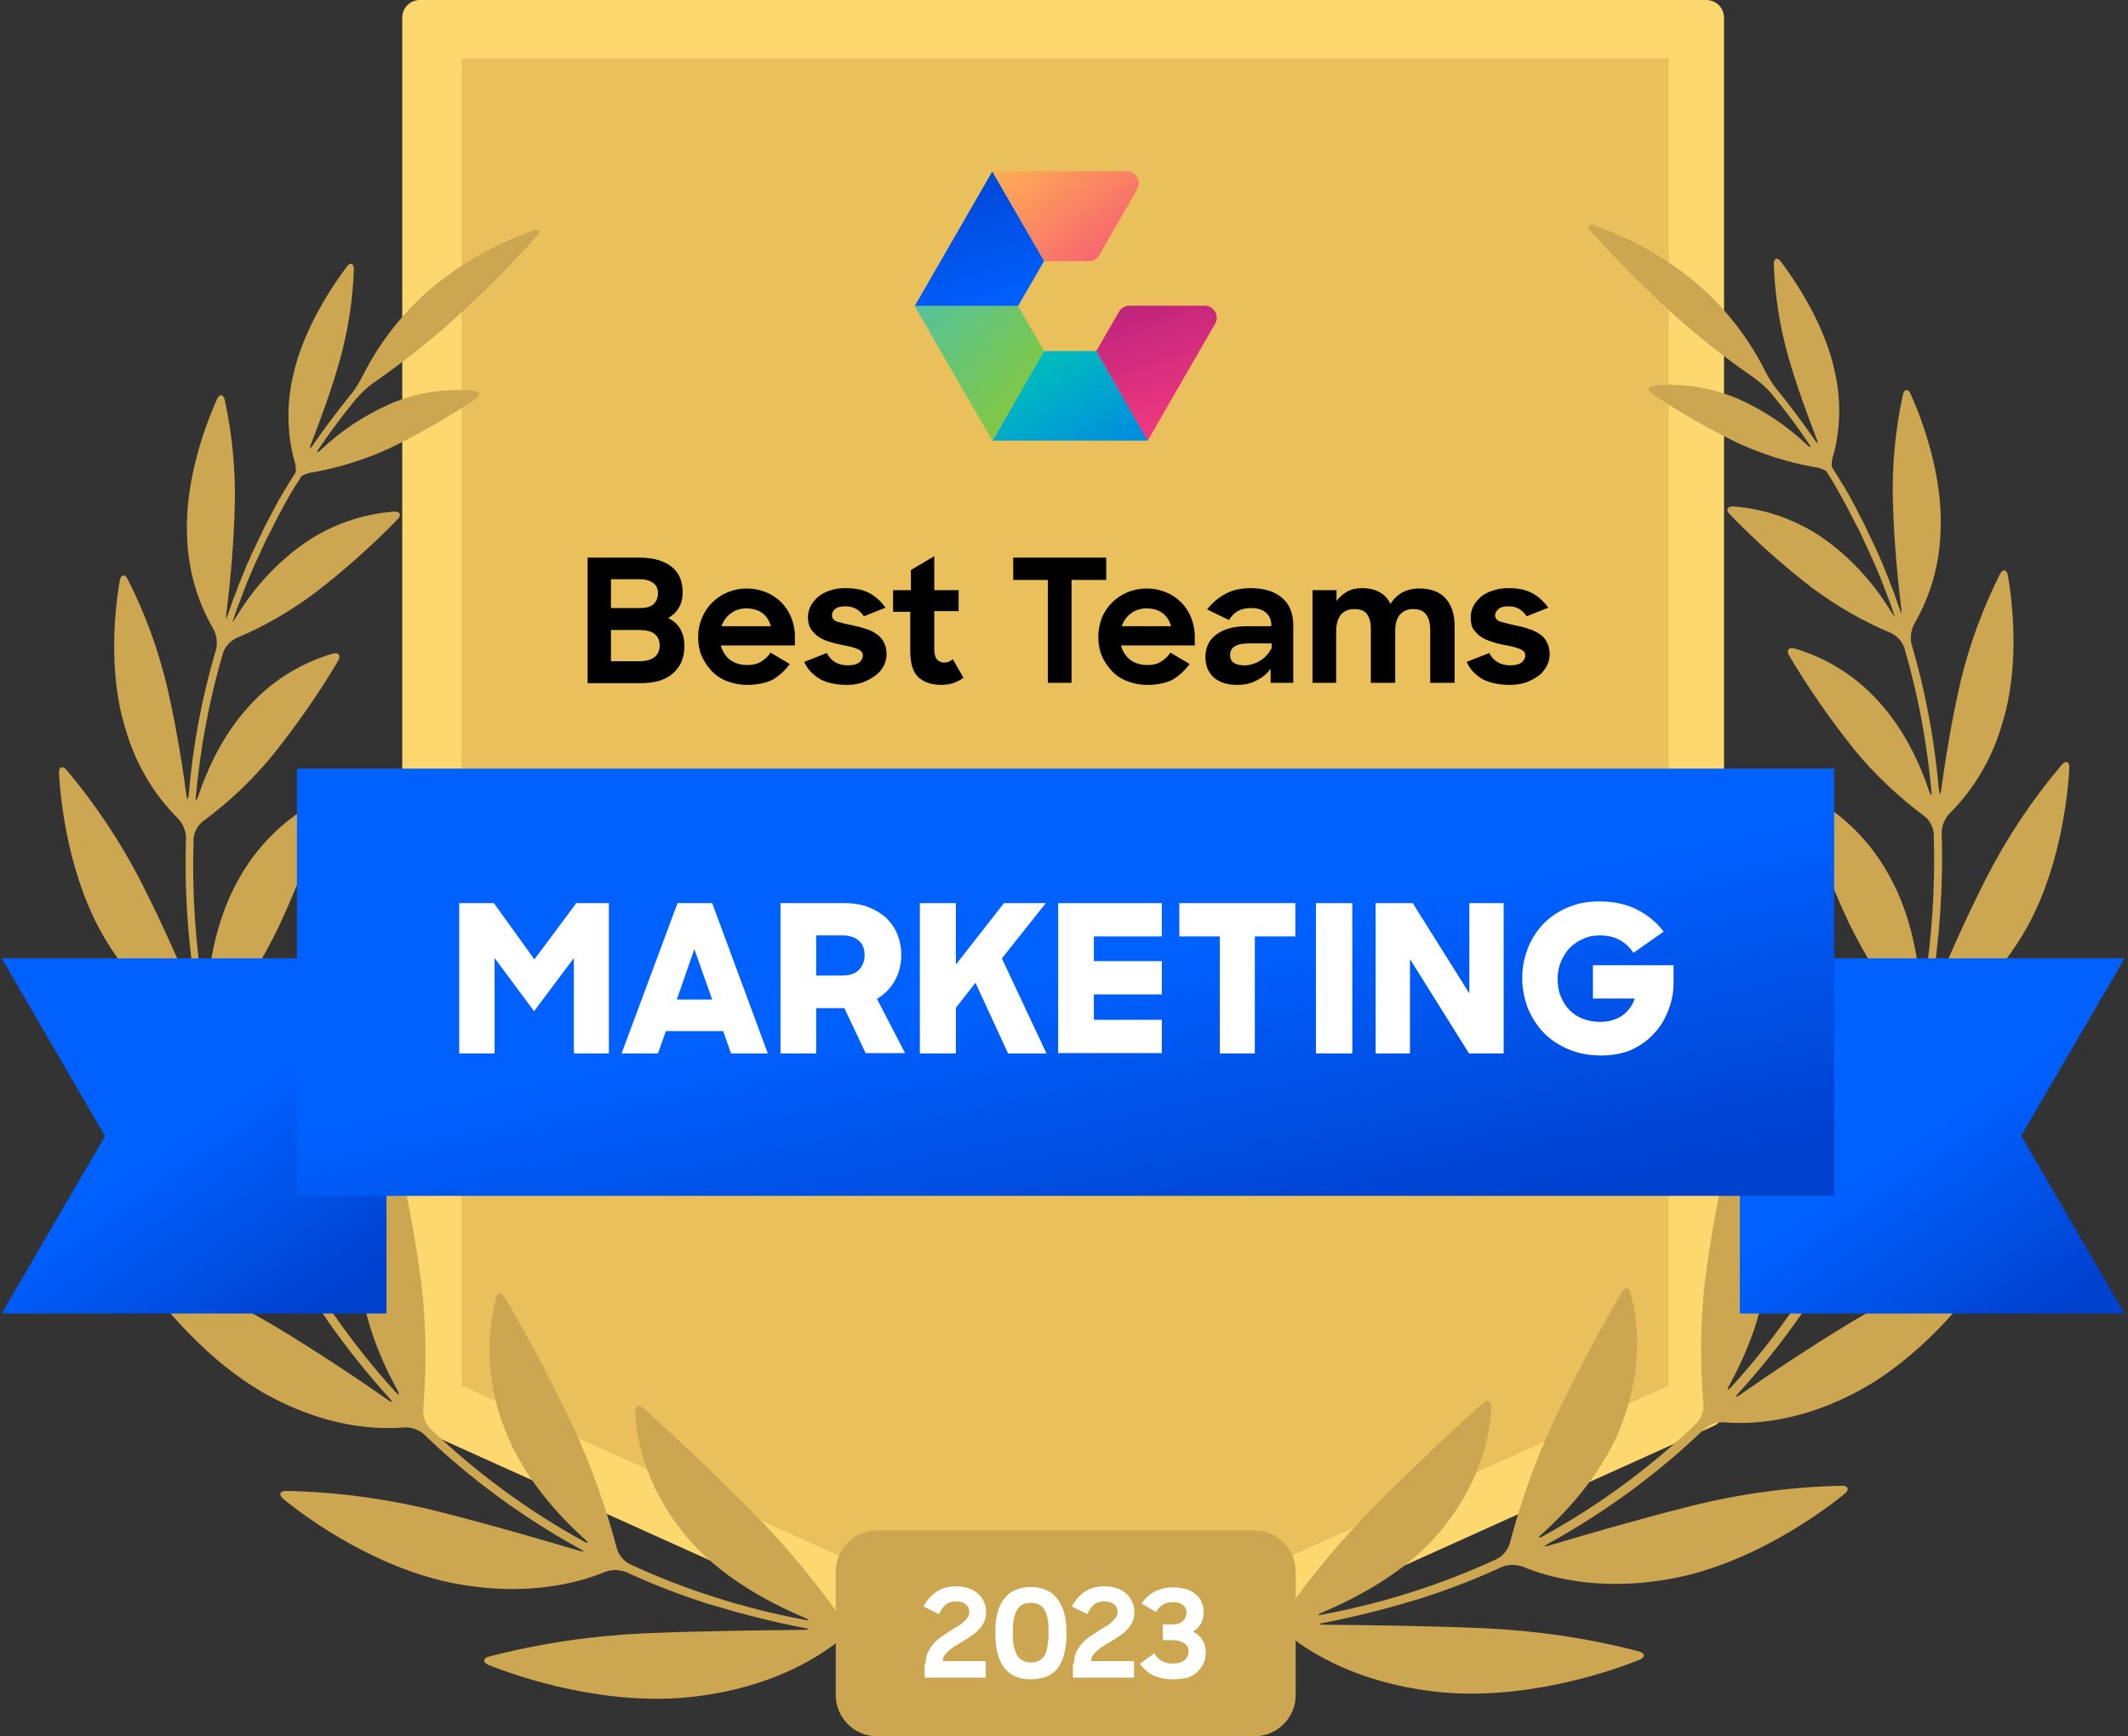 <?xml version="1.0" encoding="UTF-8"?>
<!-- Generator: Adobe Illustrator 26.5.0, SVG Export Plug-In . SVG Version: 6.00 Build 0)  -->
<svg xmlns="http://www.w3.org/2000/svg" xmlns:xlink="http://www.w3.org/1999/xlink" version="1.1" id="Layer_1" x="0px" y="0px" viewBox="0 0 620 506" style="enable-background:new 0 0 620 506;" xml:space="preserve">
<rect x="0" y="0" width="620" height="506" fill="#333333" stroke="none"/>
<style type="text/css">
	.st0{fill:#FDD86F;}
	.st1{fill-rule:evenodd;clip-rule:evenodd;fill:#FDD86F;}
	.st2{fill:#E9C05B;}
	.st3{fill:#463A1C;}
	.st4{fill:#FFFFFF;}
	.st5{fill-rule:evenodd;clip-rule:evenodd;fill:#FFFFFF;}
	.st6{fill:#CCA650;}
	.st7{fill:#F58722;}
	.st8{fill:#1A6178;}
	.st9{fill:#1298B6;}
	.st10{fill:#89BB48;}
	.st11{fill:#A7529E;}
	.st12{fill:#B27D28;}
	.st13{fill:#C99129;}
	.st14{fill-rule:evenodd;clip-rule:evenodd;}
	.st15{fill:#667EA8;}
	.st16{fill:#7B95D3;}
	.st17{fill:#4D99AA;}
	.st18{fill:#55AEC5;}
	.st19{fill:#00487A;}
	.st20{fill:#00AAE0;}
	.st21{fill:#FFFFFF;stroke:#FFFFFF;stroke-miterlimit:10;}
	.st22{clip-path:url(#SVGID_00000112600282771758298680000003068133096869383081_);}
	.st23{clip-path:url(#SVGID_00000032638530422305824460000003803421013692129414_);}
	.st24{fill:url(#SVGID_00000125598831995471943090000004663590855124850308_);}
	.st25{fill:url(#SVGID_00000156577243868622324730000015095885418167194791_);}
	.st26{fill:url(#SVGID_00000084525802307273405720000009919243870845518761_);}
	.st27{fill:url(#SVGID_00000071542212399717992400000008034383146653237925_);}
	.st28{fill:url(#SVGID_00000152229799894764837610000005947775179137253813_);}
	.st29{fill:url(#SVGID_00000172403016474806123380000017859012076374002082_);}
	.st30{fill:url(#SVGID_00000120522257285687420200000013014030185252595845_);}
	.st31{fill:url(#SVGID_00000158000945805643944580000013797656840987324093_);}
	.st32{clip-path:url(#SVGID_00000013911334776230855390000014850205261726789012_);}
	.st33{clip-path:url(#SVGID_00000166658538184074213590000001510276236556913326_);}
	.st34{fill:url(#SVGID_00000176748537217416395400000017794838455205540484_);}
	.st35{fill:url(#SVGID_00000166670067201579299480000003128003134724629669_);}
	.st36{fill:url(#SVGID_00000173870510452514316730000015518786206095378354_);}
	.st37{fill:url(#SVGID_00000044891127397330261350000011564057507053726891_);}
	.st38{fill:url(#SVGID_00000149379758939283331080000018421757089574511281_);}
	.st39{fill:url(#SVGID_00000003098907465356422510000010771784245061952419_);}
	.st40{fill:url(#SVGID_00000116206775946099789010000001742101759022344375_);}
	.st41{fill:url(#SVGID_00000116229448345121686770000013051161750142514836_);}
	.st42{clip-path:url(#SVGID_00000024703325056090030190000004823551155223596718_);}
	.st43{clip-path:url(#SVGID_00000066512861350628659680000012454535766403858109_);}
	.st44{fill:url(#SVGID_00000070803703260220796740000006080693796030240168_);}
	.st45{fill:url(#SVGID_00000043449571052158425500000011183508497917410198_);}
	.st46{fill:url(#SVGID_00000105420798136496829530000018374461187819473792_);}
	.st47{fill:url(#SVGID_00000011022998354975445880000011150991734643426478_);}
	.st48{fill:url(#SVGID_00000055695763940005471270000005850320698664491191_);}
	.st49{fill:url(#SVGID_00000116196582771554621750000006265362987701490320_);}
	.st50{fill:url(#SVGID_00000150068640899761265670000013212735566176050821_);}
	.st51{fill:url(#SVGID_00000152254758744247412650000016258165596516553396_);}
	.st52{clip-path:url(#SVGID_00000052086122620375985840000005474338990903706266_);}
	.st53{clip-path:url(#SVGID_00000109736766029512306520000003633330106079409803_);}
	.st54{fill:url(#SVGID_00000075149692289420109080000013150947170406917290_);}
	.st55{fill:url(#SVGID_00000034800746364209963300000011465122519977808282_);}
	.st56{fill:url(#SVGID_00000074434566578789083620000001514439022382978751_);}
	.st57{fill:url(#SVGID_00000101105207576516448910000012687751590431569553_);}
	.st58{fill:url(#SVGID_00000054245871036568402440000007034956278850217372_);}
	.st59{fill:url(#SVGID_00000036239686238674708280000013158648052238027913_);}
	.st60{fill:url(#SVGID_00000056417126487349202360000006844491939610609818_);}
	.st61{fill:url(#SVGID_00000140005796106028262510000002991031385221474448_);}
	.st62{clip-path:url(#SVGID_00000034808405293609571330000017165934158258320803_);}
	.st63{clip-path:url(#SVGID_00000115515729150010934500000000002326745840528008_);}
	.st64{fill:url(#SVGID_00000162328714903083608550000003263083413693679294_);}
	.st65{fill:url(#SVGID_00000137128237410714721420000008788110665682742180_);}
	.st66{fill:url(#SVGID_00000168085121893682900270000017814177116467646645_);}
	.st67{fill:url(#SVGID_00000065794277920545564910000001970646637452112033_);}
	.st68{fill:url(#SVGID_00000052787776802588160060000001589519803160175008_);}
	.st69{fill:url(#SVGID_00000117642401518723283360000001427310816730160550_);}
	.st70{fill:url(#SVGID_00000099646698008834196300000015425949206442526121_);}
	.st71{fill:url(#SVGID_00000102509397820620537170000017991757504151478682_);}
</style>
<g>
	<defs>
		<rect id="SVGID_00000028321142421437509960000014979245684936050064_" x="0.5" width="619" height="506"></rect>
	</defs>
	<clipPath id="SVGID_00000014593302217445029550000017342745103871582084_">
		<use xlink:href="#SVGID_00000028321142421437509960000014979245684936050064_" style="overflow:visible;"></use>
	</clipPath>
	<g style="clip-path:url(#SVGID_00000014593302217445029550000017342745103871582084_);">
		<g>
			<defs>
				<rect id="SVGID_00000011742584612321344940000010343853130357840565_" x="0.5" width="619" height="501"></rect>
			</defs>
			<clipPath id="SVGID_00000070839614709157390540000009746205482258805906_">
				<use xlink:href="#SVGID_00000011742584612321344940000010343853130357840565_" style="overflow:visible;"></use>
			</clipPath>
			<g style="clip-path:url(#SVGID_00000070839614709157390540000009746205482258805906_);">
				<path class="st0" d="M497.1,410.9l-187.4,84.5l-187.4-84.5V5.2h374.8V410.9L497.1,410.9z"></path>
				<path class="st1" d="M307.6,500.2c0.7,0.3,1.4,0.5,2.1,0.5c0.7,0,1.5-0.2,2.1-0.5l187.4-84.6c1.9-0.8,3.1-2.6,3.1-4.7V5.2      c0-2.9-2.3-5.2-5.2-5.2H122.4c-1.4,0-2.7,0.5-3.7,1.5c-1,1-1.5,2.3-1.5,3.7V411c0,2,1.3,3.9,3.1,4.7L307.6,500.2z M309.7,489.8      l-182.2-82.2V10.4h364.4v397.2L309.7,489.8z"></path>
				<path class="st2" d="M134.5,403.8V17h351.7v386.8l-175.9,79.3L134.5,403.8L134.5,403.8z"></path>
				<path class="st6" d="M244.8,471.2c-7.6-10.8-16.1-20.9-25.4-30.4c-13.7-13.8-26.7-25.7-31.9-30.4c-1.4-1.2-2.5-0.7-2.4,1.1      c0.2,6.2,2.1,20.7,14.5,35.8c9.5,11.8,24.1,19.6,34.7,24.1c1.7,0.7,1.6,1-0.2,0.6c-17.5-3.3-34.5-8.7-50.7-16.2      c-1.8-1-3.1-2.6-3.7-4.6c-3.2-12.2-7.5-24.1-12.8-35.6c-7.9-16.7-16.3-31.5-19.8-37.5c-0.9-1.6-2.1-1.4-2.6,0.3      c-3.2,12.6-2.3,25.8,2.5,37.9c5.1,13.7,15.4,25.1,23.3,32.2c1.4,1.2,1.2,1.5-0.4,0.6c-16.2-8.9-31.2-20-44.6-32.8      c-1.4-1.5-2.1-3.5-2-5.6c1-11.8,0.9-23.7-0.4-35.5c-1.7-13.3-4.1-26.5-7.2-39.5c-0.4-1.8-1.6-2-2.6-0.5      c-6.3,10.5-9.2,22.7-8.3,34.9c0.6,13.5,6.2,26.3,10.9,34.9c0.9,1.6,0.6,1.8-0.6,0.5c-12.5-13.7-23.1-29-31.8-45.4      c-0.8-1.9-0.9-4-0.2-5.9c4.7-10.8,8.2-22,10.5-33.5c2.4-13.1,4.1-26.3,4.9-39.5c0.1-1.8-1-2.4-2.3-1.2      c-9.1,8.1-15.5,18.7-18.4,30.5c-3.5,13.1-2.1,27.1-0.3,36.6c0.3,1.8,0,1.9-0.7,0.2c-6.3-14-11.3-28.6-14.7-43.5      c-0.3-2,0.2-4.1,1.4-5.7c6.9-8.6,12.8-17.9,17.6-27.8c5.3-11.4,9.9-23.2,13.8-35.2c0.5-1.7-0.4-2.6-2-1.8      c-10.1,5.3-18.4,13.6-23.8,23.7c-6.2,11.3-8.3,24.5-8.9,33.7c-0.1,1.8-0.4,1.8-0.7,0c-2.6-15.3-3.6-30.8-3.1-46.3      c0.2-2,1.2-3.9,2.8-5.1c7.6-5.6,14.4-12.1,20.4-19.4c6.9-8.7,13.3-17.8,18.9-27.3c0.9-1.6,0.2-2.6-1.6-2.1      c-9.5,2.8-18.1,8.2-24.6,15.6c-7.4,8.1-12,18.3-14.5,25.8c-0.6,1.7-0.9,1.7-0.7-0.1c1.3-14.1,3.9-28,7.9-41.6      c0.7-1.9,2.2-3.5,4-4.3c8.1-3.4,15.8-7.9,22.9-13.2c8.4-6.5,16.4-13.6,23.9-21.3c1.3-1.3,0.8-2.4-1-2.3      c-9.4,0.7-18.4,3.9-26.1,9.2c-7.8,5.5-14.4,12.6-19.4,20.7c-0.5,0.8-1,1.6-1.6,2.3c0-0.2,0.1-0.3,0.2-0.5      c0.3-0.9,0.6-1.8,0.9-2.7c0.3-0.9,0.6-1.7,1-2.6l1-2.7l1-2.6c0.4-0.9,0.7-1.8,1.1-2.6c0.4-0.9,0.7-1.7,1.1-2.6l1.2-2.6      c0.4-0.9,0.8-1.7,1.2-2.6l1.2-2.6l1.3-2.5c0.4-0.9,0.9-1.7,1.3-2.6c0.5-0.9,0.9-1.7,1.3-2.5l1.4-2.6c0.5-0.8,0.9-1.7,1.4-2.5      c0.5-0.8,1-1.7,1.5-2.5l1.6-2.5l0.4-0.7c1.1-0.7,2.4-1.1,3.7-1.2c7.6-1.4,14.9-3.7,21.9-6.9c8.7-4.2,17.1-9,25.1-14.4      c1.6-1,1.3-2.2-0.5-2.4c-8.2-0.8-16.5,0.5-24.1,3.7c-7.5,3.3-14.4,7.8-20.3,13.4c-1.3,1.2-1.6,1-0.5-0.5      c3.3-4.9,6.9-9.7,10.7-14.3c1.4-1.6,3-3.1,4.7-4.4c8.1-5.6,15.9-11.7,23.3-18.3c8.6-7.8,16.8-16,24.6-24.7      c1.2-1.4,0.8-2.1-0.9-1.6c-11.4,3.9-22,10-31.1,17.9c-7.7,6.9-14.1,15.2-18.7,24.4c-1,1.9-2.1,3.8-3.5,5.5      c-3.8,4.7-7.5,9.6-10.9,14.5c-1,1.6-1.3,1.4-0.6-0.3c2.4-6.2,5.7-15,8.3-24.2c2.4-8.6,3.8-17.6,4.1-26.5c0-1.8-1.1-2.2-2.1-0.7      c-4,5.3-12.7,18.1-15.6,31.7c-1.9,8-1.8,16.3,0.2,24.2c0.5,1.2,0.6,2.5,0.6,3.8l-0.4,0.7c-0.5,0.8-1,1.6-1.5,2.4      c-0.5,0.9-1,1.7-1.6,2.6c-0.5,0.9-0.9,1.6-1.4,2.4l-1.4,2.6l-1.3,2.5c-0.5,0.9-0.9,1.8-1.4,2.7c-0.5,0.9-0.8,1.7-1.2,2.5      c-0.4,0.8-0.9,1.8-1.3,2.7c-0.4,0.9-0.8,1.7-1.2,2.5c-0.4,0.8-0.7,1.8-1.2,2.7s-0.7,1.7-1.1,2.6c-0.4,0.9-0.7,1.8-1.1,2.7      c-0.4,0.9-0.7,1.7-1,2.6c-0.3,0.9-0.7,1.8-1.1,2.8c-0.3,0.9-0.6,1.7-0.9,2.6l-1,2.8c0,0.2-0.1,0.4-0.2,0.5c0-0.9,0-1.8,0.2-2.7      c0.9-7.5,2-18.7,2.3-30c0.3-10.4-0.7-20.9-2.9-31.1c-0.4-1.8-1.6-1.9-2.3-0.2c-3,6.6-9.4,23.3-8.7,39.5c0.2,9.6,2.8,19,7.6,27.3      c1,1.8,1.3,3.9,0.9,5.9c-4.1,13.8-6.8,28-8,42.4c-0.2,1.8-0.5,1.8-0.7,0c-1.1-8-2.9-19.6-5.6-31.3c-2.6-10.9-6.4-21.4-11.5-31.4      c-0.8-1.6-2-1.4-2.3,0.4c-1.3,7.4-3.6,26.3,1.6,43c2.8,10,8.1,19.1,15.4,26.4c1.4,1.5,2.2,3.4,2.3,5.5      c-0.5,15.8,0.6,31.6,3.3,47.2c0.3,1.8,0,1.9-0.7,0.2c-3.5-8.6-9.1-21.5-15.6-34.3c-6-11.7-13.3-22.7-21.8-32.8      c-1.2-1.4-2.3-0.9-2.2,0.9c0.4,8.4,2.9,31.1,13.7,48.8c8.9,14.8,19.4,22.1,25.4,25.3c1.8,1,3.1,2.7,3.7,4.7      c3.5,15.3,8.6,30.2,15.1,44.5c0.7,1.6,0.5,1.8-0.6,0.4c-6-7.8-15-19.4-24.9-30.6c-9.3-10.5-19.7-19.9-31.1-28      c-1.6-1-2.5-0.3-1.9,1.4c2.5,8.4,10.9,31.4,26.8,46.9c13.2,13,26,17.5,32.9,19c1.9,0.5,3.6,1.8,4.7,3.5      c8.8,16.7,19.7,32.2,32.4,46.2c1.2,1.3,1,1.6-0.5,0.5c-8.1-5.7-20.2-13.8-32.8-21.4c-11.9-7.1-24.6-12.9-37.9-17.1      c-1.7-0.5-2.4,0.5-1.4,1.9c4.9,7.2,19.8,26.7,39.7,36.6c16.5,8.4,30.2,8.7,37.3,8.1c2-0.1,4.1,0.6,5.6,1.9      c13.6,13.1,28.9,24.3,45.4,33.4c1.6,0.9,1.6,1.1-0.2,0.6c-10.4-3.1-25.8-7.6-41.3-11.5c-14.4-3.6-29.2-5.6-44-5.9      c-1.8,0-2.2,1.1-0.8,2.3c7,5.8,28.4,21.3,52.4,25.1c20,3.3,34.4-0.9,41.4-3.8c1.9-0.7,4-0.7,6,0c6.9,3.2,14,6,21.2,8.4      c1.7,0.6,3.1,1,3.1,1c0,0,1.4,0.4,3.1,0.9c8,2.4,16.2,4.4,24.4,6c1.8,0.3,1.8,0.6,0,0.6c-11.7,0.1-29.2,0.3-46.1,1      c-15.4,0.7-30.7,2.9-45.6,6.8c-1.7,0.5-1.8,1.7-0.1,2.4c8.6,3.5,34.7,12.4,60.4,9.2c21.5-2.6,34.9-10.9,41.2-15.8      c1.7-1.2,3.7-1.8,5.8-1.7c1.2,0.2,2.4,0.3,3.6,0.4c1.8,0.2,3.3-0.4,3.3-1.2c0-0.8-1.5-1.6-3.3-1.9l-3.1-0.4      C247.8,473.9,246,472.8,244.8,471.2z"></path>
				<path class="st6" d="M374.7,469.7c7.6-10.8,16.1-20.9,25.4-30.4c13.7-13.8,26.7-25.7,32-30.4c1.3-1.2,2.5-0.7,2.4,1.1      c-0.2,6.2-2.1,20.7-14.5,35.8c-9.5,11.8-24.1,19.6-34.7,24.1c-1.7,0.7-1.6,1,0.2,0.6c17.5-3.3,34.5-8.7,50.7-16.2      c1.8-1,3.1-2.6,3.7-4.6c3.2-12.2,7.5-24.1,12.8-35.6c7.9-16.7,16.3-31.5,19.8-37.5c0.9-1.6,2.1-1.4,2.6,0.3      c1.7,6,4.2,20.2-2.5,37.9c-5.1,13.7-15.4,25.1-23.3,32.2c-1.4,1.2-1.2,1.5,0.4,0.6c16.2-8.9,31.2-20,44.6-32.8      c1.4-1.5,2.1-3.5,2-5.6c-1-11.8-0.9-23.7,0.4-35.5c1.7-13.3,4.1-26.4,7.2-39.4c0.4-1.8,1.6-2,2.6-0.5      c6.3,10.5,9.1,22.7,8.3,34.9c-0.6,13.5-6.2,26.3-10.9,34.9c-0.9,1.6-0.6,1.8,0.6,0.5c12.5-13.7,23.1-29,31.8-45.4      c0.8-1.9,0.9-4,0.2-5.9c-4.7-10.8-8.2-22-10.5-33.5c-2.4-13.1-4.1-26.3-5-39.5c-0.1-1.8,1-2.4,2.4-1.2      c9.1,8,15.5,18.7,18.4,30.4c3.5,13.1,2.1,27.1,0.3,36.6c-0.3,1.8,0,1.9,0.7,0.2c6.3-14,11.3-28.6,14.8-43.5      c0.3-2-0.2-4.1-1.4-5.7c-6.9-8.6-12.8-17.9-17.6-27.8c-5.3-11.4-9.9-23.2-13.8-35.2c-0.5-1.7,0.4-2.6,2-1.8      c10.1,5.3,18.4,13.6,23.8,23.7c6.3,11.3,8.4,24.5,9,33.7c0.1,1.8,0.4,1.8,0.7,0c2.6-15.3,3.6-30.8,3.1-46.3      c-0.2-2-1.2-3.9-2.8-5.1c-7.5-5.6-14.4-12.1-20.4-19.4c-6.9-8.7-13.3-17.8-18.9-27.3c-0.9-1.6-0.2-2.6,1.6-2.1      c9.5,2.8,18,8.2,24.6,15.6c7.4,8.1,12,18.3,14.5,25.8c0.6,1.7,0.9,1.7,0.7-0.1c-1.3-14.1-3.9-28-7.9-41.6      c-0.7-1.9-2.2-3.5-4-4.3c-8.2-3.4-15.9-7.9-23-13.2c-8.4-6.5-16.4-13.6-23.8-21.3c-1.3-1.3-0.8-2.4,1-2.3      c9.4,0.7,18.4,3.9,26.1,9.2c7.8,5.5,14.4,12.6,19.4,20.7c0.5,0.8,1,1.6,1.6,2.3c0-0.2-0.1-0.3-0.2-0.5c-0.3-0.9-0.6-1.8-0.9-2.7      c-0.3-0.9-0.6-1.7-1-2.6c-0.3-0.9-0.7-1.8-1-2.7l-1-2.6c-0.4-0.9-0.7-1.8-1.1-2.6l-1.1-2.6l-1.2-2.6c-0.4-0.9-0.8-1.7-1.2-2.6      c-0.4-0.9-0.8-1.7-1.2-2.6c-0.4-0.9-0.8-1.7-1.3-2.5l-1.3-2.6c-0.4-0.8-0.9-1.7-1.3-2.5l-1.4-2.6l-1.4-2.5l-1.4-2.5l-1.6-2.5      l-0.4-0.7c-1.1-0.7-2.4-1.1-3.7-1.2c-7.6-1.4-14.9-3.7-21.9-6.9c-8.7-4.2-17.1-9-25.1-14.4c-1.6-1-1.3-2.2,0.5-2.4      c8.2-0.8,16.5,0.5,24.2,3.7c7.5,3.3,14.3,7.8,20.2,13.4c1.3,1.2,1.6,1,0.5-0.5c-3.3-4.9-6.9-9.7-10.7-14.3      c-1.4-1.6-3-3.1-4.8-4.4c-8.1-5.6-15.9-11.7-23.3-18.3c-8.6-7.8-16.8-16-24.6-24.7c-1.2-1.4-0.8-2.1,1-1.6      c11.4,3.9,22,10,31.1,17.9c7.7,6.9,14.1,15.2,18.7,24.4c1,1.9,2.1,3.8,3.5,5.5c3.8,4.7,7.5,9.6,10.9,14.5c1,1.6,1.3,1.4,0.6-0.3      c-2.4-6.2-5.7-15-8.3-24.2c-2.4-8.6-3.8-17.6-4.1-26.5c0-1.8,1.1-2.2,2.1-0.7c4,5.3,12.7,18.1,15.6,31.7      c1.9,8,1.8,16.3-0.2,24.2c-0.5,1.2-0.7,2.5-0.6,3.8l0.4,0.7l1.5,2.4c0.5,0.9,1,1.7,1.6,2.6l1.4,2.4c0.5,0.9,1,1.8,1.4,2.6      c0.5,0.9,0.9,1.6,1.3,2.5c0.4,0.8,0.9,1.8,1.4,2.7c0.5,0.9,0.8,1.7,1.2,2.5l1.3,2.7l1.2,2.5c0.4,0.9,0.8,1.8,1.2,2.7      c0.4,0.9,0.7,1.7,1.1,2.6l1.1,2.7c0.4,0.9,0.7,1.7,1,2.6c0.4,0.9,0.7,1.8,1.1,2.8c0.3,0.9,0.6,1.7,0.9,2.6l1,2.8l0.2,0.5      c0-0.9-0.1-1.8-0.2-2.7c-0.9-7.5-2-18.7-2.3-30c-0.3-10.4,0.7-20.9,2.9-31.1c0.4-1.8,1.6-1.9,2.3-0.2c3,6.6,9.4,23.3,8.7,39.5      c-0.2,9.6-2.8,19-7.6,27.3c-1,1.8-1.3,3.9-0.9,5.9c4.1,13.8,6.7,28,8,42.4c0.2,1.8,0.5,1.8,0.7,0c1.1-8,2.9-19.6,5.6-31.3      c2.6-10.9,6.5-21.4,11.5-31.4c0.9-1.6,2-1.4,2.3,0.4c1.3,7.4,3.6,26.3-1.6,43c-2.8,10-8.1,19.1-15.4,26.4      c-1.4,1.5-2.2,3.4-2.3,5.5c0.5,15.8-0.6,31.6-3.2,47.2c-0.3,1.8,0,1.9,0.7,0.2c3.5-8.6,9.1-21.5,15.6-34.3      c6-11.7,13.3-22.7,21.9-32.8c1.2-1.4,2.3-0.9,2.2,0.9c-0.4,8.4-2.9,31.1-13.7,48.8c-8.9,14.8-19.4,22.1-25.4,25.3      c-1.8,1-3.1,2.7-3.7,4.7c-3.5,15.3-8.6,30.2-15.1,44.5c-0.7,1.6-0.5,1.8,0.6,0.4c6-7.8,15-19.4,24.9-30.6      c9.3-10.5,19.7-19.9,31.1-28c1.6-1,2.5-0.3,1.9,1.4c-2.6,8.3-11,31.4-26.9,46.9c-13.2,13-26,17.5-32.9,19      c-2,0.5-3.7,1.8-4.7,3.5c-8.8,16.7-19.7,32.2-32.4,46.2c-1.2,1.3-1,1.6,0.5,0.5c8.1-5.7,20.2-13.8,32.8-21.4      c11.9-7.1,24.6-12.9,37.9-17.1c1.7-0.5,2.4,0.5,1.4,1.9c-4.9,7.2-19.8,26.7-39.7,36.6c-16.5,8.4-30.2,8.7-37.3,8.1      c-2-0.1-4,0.6-5.6,1.9c-13.6,13.1-28.9,24.3-45.4,33.4c-1.6,0.9-1.5,1.1,0.2,0.6c10.4-3.1,25.8-7.6,41.3-11.5      c14.4-3.6,29.2-5.6,44-5.9c1.8,0,2.2,1.1,0.8,2.3c-7.1,5.8-28.4,21.3-52.4,25.1c-20,3.3-34.4-0.9-41.4-3.8c-1.9-0.7-4-0.7-6,0      c-6.9,3.2-14,6-21.2,8.4c-1.7,0.6-3.1,1-3.1,1c0,0-1.4,0.4-3.1,0.9c-8,2.4-16.1,4.4-24.4,6c-1.8,0.3-1.8,0.6,0,0.6      c11.7,0.1,29.2,0.3,46.1,1c15.4,0.7,30.7,2.9,45.6,6.8c1.7,0.5,1.8,1.7,0.1,2.4c-8.6,3.5-34.7,12.4-60.4,9.2      c-21.5-2.6-34.9-10.9-41.2-15.8c-1.7-1.2-3.7-1.8-5.8-1.7c-1.2,0.2-2.4,0.3-3.6,0.4c-1.8,0.2-3.3-0.4-3.3-1.2      c0-0.8,1.5-1.6,3.3-1.9l3.1-0.4C371.7,472.3,373.4,471.2,374.7,469.7z"></path>
				
					<linearGradient id="SVGID_00000004522693121842245600000005055076970052660628_" gradientUnits="userSpaceOnUse" x1="299.466" y1="466.895" x2="339.642" y2="416.948" gradientTransform="matrix(1 0 0 -1 0 508)">
					<stop offset="0" style="stop-color:#FFB054"></stop>
					<stop offset="1" style="stop-color:#F23980"></stop>
				</linearGradient>
				<path style="fill:url(#SVGID_00000004522693121842245600000005055076970052660628_);" d="M289.1,50l15.1,26.1h13.1      c1.3,0,2.4-0.7,3-1.8l11-19.1c1.4-2.3-0.3-5.3-3-5.3H289.1z"></path>
				
					<linearGradient id="SVGID_00000048472137341577441000000014351316162409477521_" gradientUnits="userSpaceOnUse" x1="288.422" y1="415.905" x2="272.963" y2="463.432" gradientTransform="matrix(1 0 0 -1 0 508)">
					<stop offset="0" style="stop-color:#0061FF"></stop>
					<stop offset="1" style="stop-color:#0041CE"></stop>
				</linearGradient>
				<path style="fill:url(#SVGID_00000048472137341577441000000014351316162409477521_);" d="M289.1,50l15.1,26.1l-7.6,13.1h-30.1      L289.1,50z"></path>
				
					<linearGradient id="SVGID_00000084531460772762427970000011704871305446265473_" gradientUnits="userSpaceOnUse" x1="253.199" y1="431.174" x2="301.753" y2="392.031" gradientTransform="matrix(1 0 0 -1 0 508)">
					<stop offset="0" style="stop-color:#40C0C4"></stop>
					<stop offset="1" style="stop-color:#83C83F"></stop>
				</linearGradient>
				<path style="fill:url(#SVGID_00000084531460772762427970000011704871305446265473_);" d="M266.5,89.2h30.1l7.6,13.1l-15.1,26.1      L266.5,89.2z"></path>
				
					<linearGradient id="SVGID_00000064351344901046910780000017582320720072530364_" gradientUnits="userSpaceOnUse" x1="300.666" y1="398.253" x2="334.525" y2="345.037" gradientTransform="matrix(1 0 0 -1 0 508)">
					<stop offset="0" style="stop-color:#00B9BF"></stop>
					<stop offset="1" style="stop-color:#0061FF"></stop>
				</linearGradient>
				<path style="fill:url(#SVGID_00000064351344901046910780000017582320720072530364_);" d="M304.2,102.3h15.2l15.1,26.1h-45.3      L304.2,102.3z"></path>
				
					<linearGradient id="SVGID_00000085946161416938461900000014950010916755293588_" gradientUnits="userSpaceOnUse" x1="324.903" y1="446.105" x2="346.246" y2="383.375" gradientTransform="matrix(1 0 0 -1 0 508)">
					<stop offset="0" style="stop-color:#9B1578"></stop>
					<stop offset="1" style="stop-color:#F23980"></stop>
				</linearGradient>
				<path style="fill:url(#SVGID_00000085946161416938461900000014950010916755293588_);" d="M319.4,102.3l6.6-11.4      c0.6-1.1,1.8-1.8,3-1.8h22c2.7,0,4.4,2.9,3,5.3l-19.6,34L319.4,102.3z"></path>
				
					<linearGradient id="SVGID_00000123414305912154425910000009724883907904388767_" gradientUnits="userSpaceOnUse" x1="55.529" y1="178.405" x2="92.278" y2="124.831" gradientTransform="matrix(1 0 0 -1 0 508)">
					<stop offset="0" style="stop-color:#0061FF"></stop>
					<stop offset="1" style="stop-color:#0041CE"></stop>
				</linearGradient>
				<path style="fill:url(#SVGID_00000123414305912154425910000009724883907904388767_);" d="M79.6,279.3H0.5l30.1,51.8L0.5,382.8      h112.1v-37.6v-65.9H79.6L79.6,279.3z"></path>
				
					<linearGradient id="SVGID_00000020392427928477711010000006470599543519625344_" gradientUnits="userSpaceOnUse" x1="561.934" y1="178.405" x2="598.682" y2="124.831" gradientTransform="matrix(1 0 0 -1 0 508)">
					<stop offset="0" style="stop-color:#0061FF"></stop>
					<stop offset="1" style="stop-color:#0041CE"></stop>
				</linearGradient>
				<path style="fill:url(#SVGID_00000020392427928477711010000006470599543519625344_);" d="M619,279.3h-79.1h-33v65.9v37.6H619      l-30.1-51.8L619,279.3L619,279.3z"></path>
				
					<linearGradient id="SVGID_00000108276682614398607710000013937375579827956108_" gradientUnits="userSpaceOnUse" x1="309.909" y1="224.294" x2="328.648" y2="133.472" gradientTransform="matrix(1 0 0 -1 0 508)">
					<stop offset="0" style="stop-color:#0061FF"></stop>
					<stop offset="1" style="stop-color:#0041CE"></stop>
				</linearGradient>
				<path style="fill:url(#SVGID_00000108276682614398607710000013937375579827956108_);" d="M534.4,348.4v-69.9v-4.7v-4.7V224H86.5      v45.2v4.7v4.7v69.9h26.8h3.1h3.1h381.8h3.1h3.1H534.4L534.4,348.4z"></path>
				<path class="st4" d="M133.9,263.2h10l11.8,16.4l12.2-16.4h9.5V307h-10.2v-27.8l-11.6,15.5l-11.5-15.5V307h-10.3V263.2z"></path>
				<path class="st4" d="M197.4,263.2h10.1l16.2,43.8H213l-2.3-6.5H194l-2.3,6.5h-10.6L197.4,263.2z M197.2,291.3h10.3l-5.2-14.7      L197.2,291.3z"></path>
				<path class="st4" d="M227.3,263.2h18.8c2.6,0,5,0.4,7,1.2c2,0.8,3.8,1.9,5.2,3.2c1.4,1.4,2.5,3,3.2,4.8c0.7,1.8,1.1,3.7,1.1,5.8      c0,2.8-0.6,5.3-1.9,7.6c-1.2,2.2-3,4-5.2,5.3l8.2,15.8h-11.5l-6.2-13.1h-8.2V307h-10.4V263.2z M237.8,272.7v11.6h7.6      c2.2,0,3.9-0.6,4.9-1.7c1.1-1.2,1.6-2.6,1.6-4.2c0-1.8-0.5-3.2-1.6-4.2c-1.1-1-2.7-1.6-4.9-1.6H237.8z"></path>
				<path class="st4" d="M284.2,286.4l-5.7,7.3V307H268v-43.8h10.5v17.9l14-17.9h12.2l-12.8,16.1l13,27.7h-11.2L284.2,286.4z"></path>
				<path class="st4" d="M308.3,263.2h30.2v9.7h-19.8v7.2h19.8v9.7h-19.8v7.4h19.8v9.7h-30.2V263.2z"></path>
				<path class="st4" d="M355.5,272.9h-11.9v-9.7h33.8v9.7h-11.8V307h-10.2V272.9z"></path>
				<path class="st4" d="M383.4,263.2H394V307h-10.6V263.2z"></path>
				<path class="st4" d="M400.7,263.2h10.9l16.5,26.3v-26.3h10V307H428l-17.2-27.5V307h-10V263.2z"></path>
				<path class="st4" d="M466.6,307.6c-3.6,0-6.8-0.6-9.6-1.8c-2.8-1.2-5.3-2.8-7.3-4.9c-2-2.1-3.5-4.5-4.6-7.2      c-1-2.7-1.6-5.6-1.6-8.6c0-3.2,0.6-6.1,1.7-8.9s2.7-5.1,4.6-7.1c2-2,4.4-3.6,7.1-4.7c2.8-1.2,5.8-1.7,9.1-1.7      c4.2,0,7.9,0.8,11,2.4c3.1,1.6,5.7,3.7,7.7,6.4l-8.8,6.2c-1-1.6-2.4-2.9-4.1-3.8c-1.6-0.9-3.6-1.3-5.8-1.3c-1.7,0-3.3,0.3-4.7,1      c-1.5,0.6-2.8,1.5-3.9,2.6c-1.1,1.1-1.9,2.5-2.6,4c-0.6,1.5-1,3.2-1,5c0,1.9,0.3,3.6,0.9,5.1c0.6,1.5,1.4,2.8,2.5,4      c1.1,1.1,2.4,2,4,2.6c1.5,0.6,3.2,0.9,5,0.9c2.5,0,4.6-0.6,6.4-1.8c1.7-1.2,3-2.9,3.7-5h-12.2v-9.7h23.5v5      c0,2.9-0.5,5.6-1.6,8.3c-1,2.6-2.4,4.9-4.3,6.8c-1.8,2-4.1,3.5-6.7,4.7C472.7,307,469.8,307.6,466.6,307.6z"></path>
			</g>
		</g>
		<path d="M171.1,162.5h15.1c4.1,0,7.2,0.9,9.4,2.6c2.2,1.7,3.3,4.2,3.3,7.6c0,1.7-0.4,3.2-1.1,4.4c-0.7,1.2-1.7,2.2-3.1,3    c1.5,0.8,2.7,1.8,3.5,3.2c0.8,1.4,1.2,3,1.2,4.9c0,1.8-0.3,3.4-0.9,4.8c-0.6,1.3-1.5,2.4-2.6,3.4c-1.1,0.9-2.5,1.6-4.1,2.1    c-1.6,0.4-3.4,0.6-5.4,0.6h-15.2V162.5z M178,183.6v9.1h8.3c1.9,0,3.4-0.4,4.4-1.2c1-0.8,1.5-2,1.5-3.4s-0.5-2.5-1.4-3.3    c-0.9-0.8-2.5-1.2-4.8-1.2H178z M178,168.8v8.4h8.4c1.9,0,3.3-0.4,4.1-1.2c0.8-0.8,1.2-1.9,1.2-3.1c0-1.3-0.4-2.3-1.4-3    c-0.9-0.7-2.2-1.1-4.1-1.1H178z"></path>
		<path d="M217.7,199.6c-2.2,0-4.1-0.4-5.9-1.1c-1.8-0.7-3.3-1.7-4.5-3c-1.2-1.3-2.2-2.8-2.9-4.4c-0.7-1.7-1-3.5-1-5.5    c0-2,0.4-3.8,1.1-5.5c0.7-1.7,1.7-3.2,3-4.5c1.3-1.3,2.8-2.3,4.5-3c1.7-0.7,3.6-1.1,5.6-1.1c2,0,3.9,0.4,5.6,1.1s3.2,1.7,4.4,2.9    c1.2,1.2,2.2,2.7,2.9,4.4s1.1,3.6,1.1,5.6v2.6H210c0.5,1.8,1.4,3.2,2.7,4.2c1.4,1,3,1.5,5,1.5c1.6,0,3-0.3,4.1-1    c1.1-0.7,2-1.5,2.7-2.6l5.6,3.3c-1.4,1.9-3,3.4-5,4.6C223.2,199,220.7,199.6,217.7,199.6z M217.5,177.3c-1.8,0-3.3,0.5-4.5,1.4    c-1.3,0.9-2.2,2.2-2.8,3.8h14.4c-0.5-1.7-1.3-3-2.6-3.9C220.9,177.8,219.3,177.3,217.5,177.3z"></path>
		<path d="M246.8,199.6c-3.2,0-5.9-0.6-7.9-1.7c-2-1.2-3.6-2.8-4.6-5l6.6-2.6c1.2,2.4,3.3,3.6,6.2,3.6c1.4,0,2.5-0.3,3.2-0.8    c0.7-0.6,1.1-1.3,1.1-2.1c0-0.5-0.2-0.9-0.5-1.2c-0.3-0.3-0.8-0.6-1.4-0.8c-0.6-0.2-1.2-0.4-2-0.6c-0.8-0.2-1.6-0.3-2.4-0.5    c-1.1-0.2-2.3-0.5-3.5-0.9c-1.1-0.3-2.2-0.8-3.1-1.4c-0.9-0.6-1.6-1.4-2.2-2.2c-0.6-0.9-0.9-2.1-0.9-3.6c0-1.1,0.3-2.2,0.8-3.2    c0.5-1,1.3-1.9,2.2-2.7c1-0.8,2.1-1.4,3.4-1.8c1.4-0.5,2.9-0.7,4.6-0.7c2.9,0,5.2,0.5,7,1.5c1.8,1,3.3,2.4,4.6,4.2l-6.3,2.5    c-0.6-0.9-1.3-1.6-2.2-2.1c-0.8-0.5-1.9-0.8-3.1-0.8c-1.4,0-2.4,0.2-3.1,0.8c-0.6,0.5-0.9,1.1-0.9,1.8c0,0.9,0.5,1.5,1.6,1.9    c1.1,0.3,2.6,0.7,4.6,1.1c1.1,0.2,2.3,0.5,3.4,0.9c1.2,0.3,2.2,0.8,3.1,1.4c1,0.6,1.8,1.4,2.3,2.4c0.6,1,0.9,2.2,0.9,3.6    c0,1.1-0.2,2.1-0.7,3.2c-0.5,1-1.2,2-2.2,2.8c-1,0.8-2.2,1.5-3.6,2.1C250.4,199.3,248.7,199.6,246.8,199.6z"></path>
		<path d="M260.4,172h5v-5.9l6.8-4v9.9h7.1v6.1h-7.1v11.1c0,1.4,0.3,2.4,0.8,3c0.6,0.6,1.3,0.9,2.1,0.9c0.9,0,1.7-0.3,2.5-1l3.1,5.4    c-0.9,0.7-1.9,1.2-3,1.6c-1.1,0.3-2.2,0.5-3.5,0.5c-2.8,0-5-0.8-6.6-2.2c-1.6-1.5-2.4-4.1-2.4-7.8v-11.3h-5V172z"></path>
		<path d="M305.3,169h-10.1v-6.5h27.1v6.5h-10.1v30h-6.9V169z"></path>
		<path d="M334.3,199.6c-2.2,0-4.1-0.4-5.9-1.1c-1.8-0.7-3.3-1.7-4.5-3c-1.2-1.3-2.2-2.8-2.9-4.4c-0.7-1.7-1-3.5-1-5.5    c0-2,0.4-3.8,1-5.5c0.7-1.7,1.7-3.2,3-4.5c1.3-1.3,2.8-2.3,4.5-3c1.7-0.7,3.6-1.1,5.6-1.1c2,0,3.9,0.4,5.6,1.1    c1.7,0.7,3.2,1.7,4.4,2.9c1.2,1.2,2.2,2.7,2.9,4.4c0.7,1.7,1.1,3.6,1.1,5.6v2.6h-21.5c0.5,1.8,1.4,3.2,2.7,4.2c1.4,1,3,1.5,5,1.5    c1.6,0,3-0.3,4-1c1.1-0.7,2-1.5,2.7-2.6l5.6,3.3c-1.4,1.9-3,3.4-5,4.6C339.8,199,337.3,199.6,334.3,199.6z M334.1,177.3    c-1.8,0-3.3,0.5-4.5,1.4c-1.3,0.9-2.2,2.2-2.8,3.8h14.4c-0.5-1.7-1.3-3-2.6-3.9C337.5,177.8,335.9,177.3,334.1,177.3z"></path>
		<path d="M360.6,199.6c-3,0-5.3-0.7-7-2.2c-1.6-1.5-2.4-3.5-2.4-5.9c0-2.8,1.1-5.1,3.2-6.6c2.2-1.6,5.1-2.4,8.9-2.4h7.1v-0.3    c0-1.5-0.5-2.7-1.5-3.6c-1-0.9-2.4-1.4-4.4-1.4c-1.5,0-2.8,0.3-3.9,0.9c-1,0.6-1.9,1.5-2.5,2.6l-6.4-3.1c1.4-1.8,3.1-3.3,5.1-4.4    c2.1-1.2,4.6-1.8,7.6-1.8c4,0,7.1,1,9.2,2.9c2.2,1.9,3.2,4.6,3.2,8V199h-6.6v-4.1c-1,1.4-2.3,2.5-4.1,3.4    C364.7,199.1,362.7,199.6,360.6,199.6z M362.6,193.9c0.8,0,1.6-0.1,2.4-0.4c0.8-0.2,1.6-0.6,2.2-1c0.7-0.4,1.3-0.9,1.9-1.6    c0.6-0.6,1-1.3,1.4-2v-1.4h-6.4c-2.1,0-3.5,0.3-4.4,0.9c-0.9,0.6-1.3,1.4-1.3,2.5C358.4,192.9,359.8,193.9,362.6,193.9z"></path>
		<path d="M382.5,172h6.9v3.2c0.8-1.2,1.9-2.1,3.1-2.8c1.3-0.7,2.7-1,4.4-1c2,0,3.7,0.4,5.1,1.2c1.4,0.8,2.4,1.9,3.1,3.4    c0.9-1.4,2-2.5,3.4-3.3c1.5-0.8,3.1-1.2,5-1.2c3.4,0,6,1,7.7,2.9c1.7,1.9,2.6,4.6,2.6,8V199h-7.1v-15.6c0-1.8-0.4-3.3-1.2-4.3    c-0.8-1.1-2-1.6-3.8-1.6c-1.6,0-2.8,0.5-3.8,1.6c-0.9,1-1.4,2.6-1.4,4.8V199h-7.1v-15.8c0-1.8-0.4-3.2-1.1-4.2s-2-1.5-3.7-1.5    c-1.6,0-2.9,0.5-3.9,1.6c-0.9,1.1-1.4,2.7-1.4,4.9v15h-6.9V172z"></path>
		<path d="M439.9,199.6c-3.2,0-5.9-0.6-8-1.7c-2-1.2-3.6-2.8-4.6-5l6.6-2.6c1.2,2.4,3.3,3.6,6.2,3.6c1.4,0,2.5-0.3,3.2-0.8    c0.7-0.6,1.1-1.3,1.1-2.1c0-0.5-0.2-0.9-0.5-1.2c-0.3-0.3-0.8-0.6-1.4-0.8c-0.6-0.2-1.2-0.4-2-0.6c-0.8-0.2-1.6-0.3-2.5-0.5    c-1.1-0.2-2.3-0.5-3.4-0.9c-1.1-0.3-2.2-0.8-3.1-1.4c-0.9-0.6-1.6-1.4-2.2-2.2c-0.6-0.9-0.8-2.1-0.8-3.6c0-1.1,0.3-2.2,0.8-3.2    c0.5-1,1.3-1.9,2.2-2.7c1-0.8,2.1-1.4,3.5-1.8c1.4-0.5,2.9-0.7,4.5-0.7c2.9,0,5.2,0.5,7,1.5c1.8,1,3.3,2.4,4.6,4.2l-6.3,2.5    c-0.6-0.9-1.3-1.6-2.1-2.1c-0.8-0.5-1.9-0.8-3.1-0.8c-1.4,0-2.4,0.2-3,0.8c-0.6,0.5-1,1.1-1,1.8c0,0.9,0.5,1.5,1.6,1.9    c1.1,0.3,2.6,0.7,4.5,1.1c1.1,0.2,2.3,0.5,3.4,0.9c1.2,0.3,2.2,0.8,3.2,1.4c1,0.6,1.8,1.4,2.3,2.4c0.6,1,0.9,2.2,0.9,3.6    c0,1.1-0.2,2.1-0.7,3.2c-0.5,1-1.2,2-2.1,2.8c-1,0.8-2.2,1.5-3.6,2.1C443.6,199.3,441.9,199.6,439.9,199.6z"></path>
		<path class="st6" d="M255.5,446h110c6.6,0,12,5.4,12,12v36c0,6.6-5.4,12-12,12h-110c-6.6,0-12-5.4-12-12v-36    C243.5,451.4,248.9,446,255.5,446z"></path>
		<path class="st4" d="M269.7,484.8c0-1.2,0.2-2.2,0.6-3.2c0.5-1,1-1.8,1.7-2.6c0.7-0.8,1.5-1.5,2.4-2.1c0.9-0.6,1.8-1.2,2.6-1.7    c0.7-0.5,1.4-0.9,2.1-1.3c0.7-0.4,1.2-0.8,1.7-1.3c0.5-0.4,0.9-0.9,1.2-1.3c0.3-0.5,0.4-0.9,0.4-1.5c0-0.9-0.3-1.7-1-2.2    c-0.6-0.6-1.5-0.9-2.8-0.9s-2.3,0.3-3.1,1c-0.8,0.7-1.5,1.6-1.9,2.7l-4.5-2.2c0.9-1.8,2.1-3.2,3.7-4.3c1.6-1.1,3.6-1.6,5.8-1.6    c1.4,0,2.6,0.2,3.7,0.6c1.1,0.4,2,0.9,2.7,1.6c0.8,0.7,1.3,1.5,1.7,2.4c0.4,0.9,0.6,1.9,0.6,3s-0.2,2-0.6,2.8    c-0.4,0.8-0.9,1.6-1.6,2.3c-0.6,0.7-1.4,1.3-2.2,1.8c-0.8,0.6-1.6,1.1-2.5,1.6c-0.7,0.4-1.4,0.9-2.1,1.3c-0.7,0.4-1.3,0.9-1.8,1.3    c-0.5,0.5-0.9,0.9-1.3,1.4s-0.5,1.1-0.5,1.7h12.5v4.8h-17.8V484.8z"></path>
		<path class="st4" d="M300.3,484.5c0.8,0,1.5-0.1,2.2-0.4c0.6-0.3,1.2-0.7,1.6-1.3c0.5-0.6,0.8-1.5,1-2.6c0.2-1.1,0.4-2.4,0.4-4    v-1.1c0-1.6-0.1-2.9-0.4-3.9c-0.2-1-0.6-1.8-1-2.4c-0.4-0.6-1-1-1.6-1.3c-0.6-0.2-1.3-0.4-2.1-0.4c-0.8,0-1.5,0.1-2.2,0.4    c-0.6,0.2-1.2,0.7-1.6,1.3c-0.5,0.6-0.8,1.4-1.1,2.4c-0.2,1-0.4,2.3-0.4,3.9v1.1c0,1.6,0.1,3,0.4,4s0.6,1.9,1,2.5    c0.5,0.6,1,1.1,1.7,1.3C298.8,484.4,299.5,484.5,300.3,484.5z M300.3,489.4c-1.5,0-2.9-0.2-4.2-0.7c-1.2-0.5-2.3-1.2-3.2-2.3    c-0.9-1-1.6-2.4-2.1-4s-0.8-3.7-0.8-6v-1.2c0-2.3,0.3-4.2,0.8-5.8c0.5-1.6,1.2-2.9,2.2-4c0.9-1,2-1.8,3.3-2.2    c1.2-0.5,2.6-0.7,4-0.7c1.5,0,2.8,0.2,4.1,0.7c1.3,0.5,2.4,1.2,3.3,2.3c0.9,1,1.6,2.4,2.2,4c0.5,1.6,0.8,3.5,0.8,5.8v1.2    c0,2.4-0.3,4.5-0.8,6.1s-1.2,3-2.1,4c-0.9,1-2,1.7-3.3,2.2C303.2,489.1,301.8,489.4,300.3,489.4z"></path>
		<path class="st4" d="M312.9,484.8c0-1.2,0.2-2.2,0.6-3.2c0.5-1,1-1.8,1.7-2.6c0.7-0.8,1.5-1.5,2.4-2.1c0.9-0.6,1.8-1.2,2.6-1.7    c0.7-0.5,1.4-0.9,2.1-1.3c0.7-0.4,1.2-0.8,1.7-1.3c0.5-0.4,0.9-0.9,1.2-1.3c0.3-0.5,0.4-0.9,0.4-1.5c0-0.9-0.3-1.7-1-2.2    c-0.6-0.6-1.5-0.9-2.8-0.9s-2.3,0.3-3.1,1c-0.8,0.7-1.5,1.6-1.9,2.7l-4.5-2.2c0.9-1.8,2.1-3.2,3.7-4.3c1.6-1.1,3.6-1.6,5.8-1.6    c1.4,0,2.6,0.2,3.7,0.6c1.1,0.4,2,0.9,2.7,1.6c0.8,0.7,1.3,1.5,1.7,2.4c0.4,0.9,0.6,1.9,0.6,3s-0.2,2-0.6,2.8s-0.9,1.6-1.6,2.3    c-0.6,0.7-1.4,1.3-2.2,1.8c-0.8,0.6-1.6,1.1-2.5,1.6c-0.7,0.4-1.4,0.9-2.1,1.3c-0.7,0.4-1.3,0.9-1.8,1.3c-0.5,0.5-0.9,0.9-1.3,1.4    s-0.5,1.1-0.5,1.7h12.5v4.8h-17.8V484.8z"></path>
		<path class="st4" d="M341.9,489.4c-2.3,0-4.3-0.4-5.8-1.1c-1.5-0.7-2.9-1.9-4-3.4l4.2-3.1c0.6,1.1,1.4,1.9,2.3,2.3    c0.9,0.5,2,0.7,3.2,0.7c1.3,0,2.4-0.3,3.2-0.9c0.8-0.6,1.3-1.5,1.3-2.6c0-1.1-0.4-1.9-1.3-2.4c-0.8-0.6-1.9-0.9-3.3-0.9h-2.9v-4.6    h2.7c1.4,0,2.4-0.3,3.1-1c0.7-0.6,1.1-1.5,1.1-2.4c0-0.9-0.3-1.6-1-2.2c-0.6-0.6-1.7-0.9-3-0.9c-1.2,0-2.2,0.3-3,0.8    c-0.8,0.5-1.4,1.2-1.9,2.1l-4.2-2.5c1-1.5,2.2-2.6,3.7-3.4c1.5-0.8,3.3-1.3,5.4-1.3c1.4,0,2.7,0.2,3.8,0.5    c1.1,0.3,2.1,0.8,2.8,1.5c0.8,0.6,1.4,1.4,1.8,2.3c0.4,0.9,0.6,1.9,0.6,3c0,1.2-0.3,2.3-0.8,3.3c-0.6,0.9-1.3,1.7-2.3,2.3    c1.2,0.6,2.1,1.4,2.7,2.4c0.7,1,1,2.2,1,3.6c0,1.2-0.2,2.2-0.6,3.2s-1.1,1.8-1.9,2.6c-0.8,0.7-1.8,1.3-3,1.7    C344.7,489.2,343.4,489.4,341.9,489.4z"></path>
	</g>
</g>
</svg>
